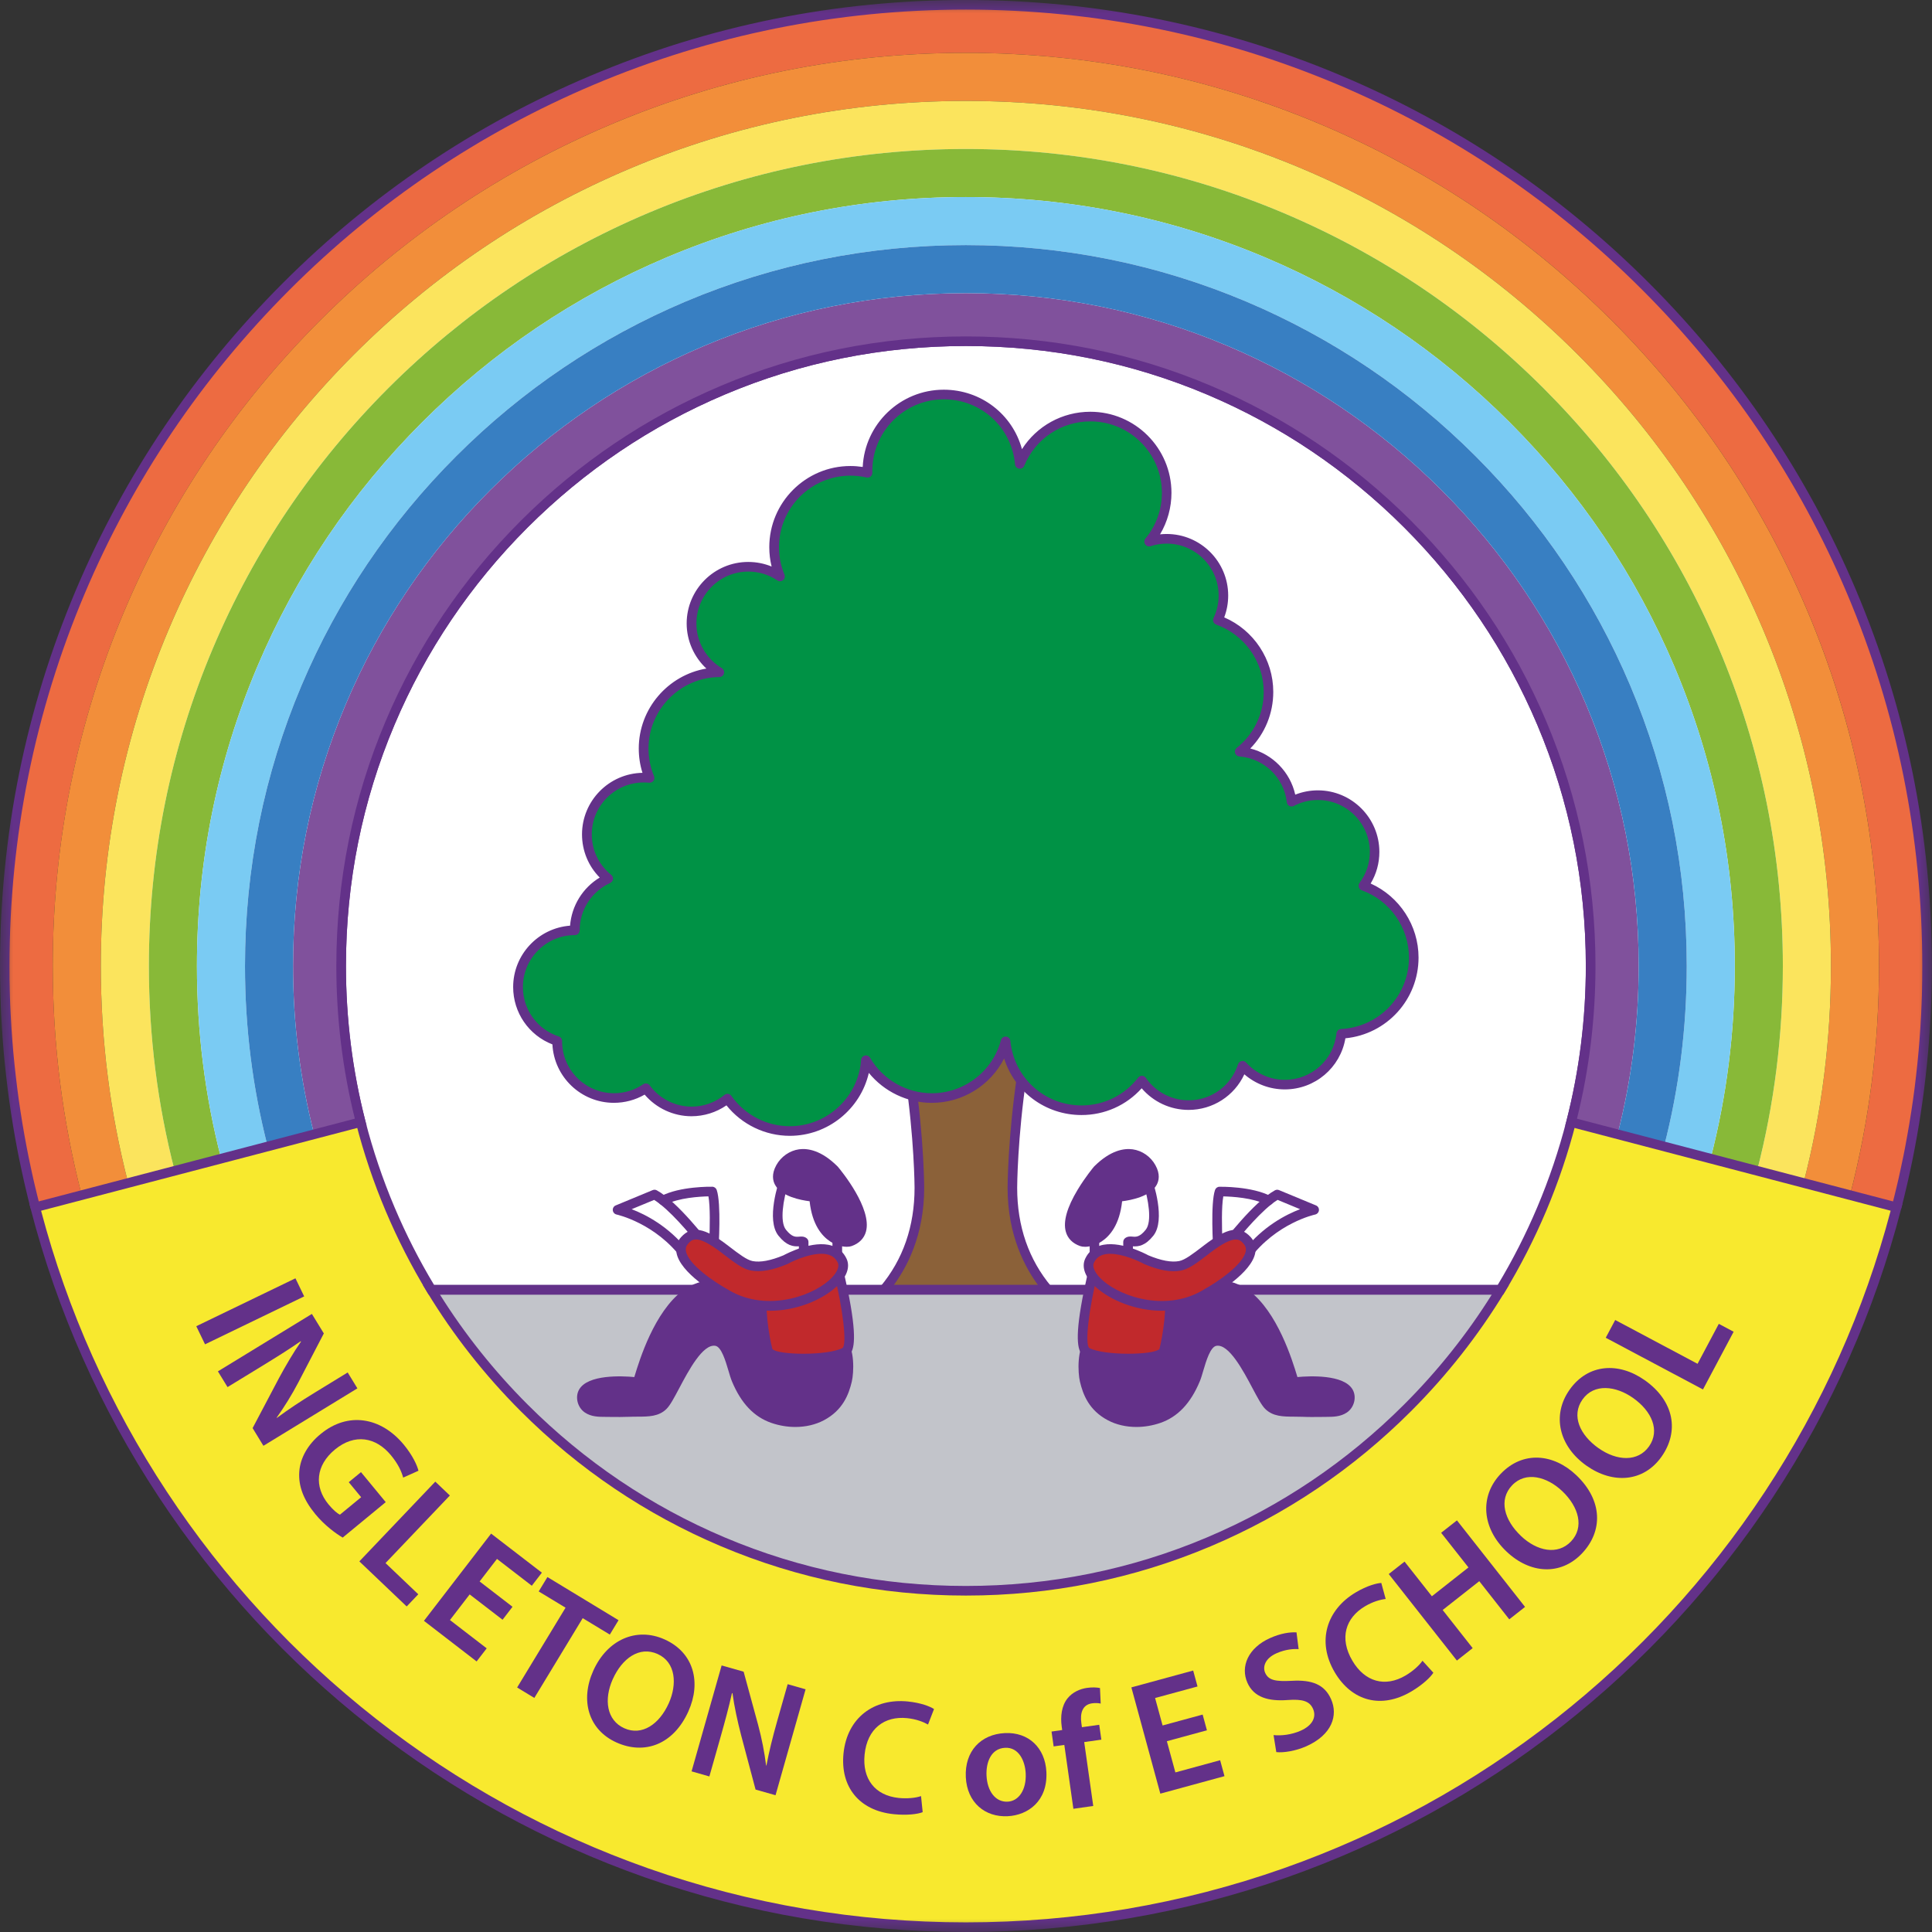 <svg width="72" height="72" viewBox="0 0 72 72" fill="none" xmlns="http://www.w3.org/2000/svg">
<rect x="0" y="0" width="72" height="72" fill="#333333" stroke="none"/>
<mask id="mask0_836_3014" style="mask-type:alpha" maskUnits="userSpaceOnUse" x="0" y="0" width="72" height="72">
<rect width="72" height="72" fill="#D9D9D9"/>
</mask>
<g mask="url(#mask0_836_3014)">
<path d="M35.995 66.982C53.106 66.982 66.978 53.111 66.978 35.999C66.978 18.888 53.106 5.017 35.995 5.017C18.884 5.017 5.012 18.888 5.012 35.999C5.012 53.111 18.884 66.982 35.995 66.982Z" fill="white"/>
<path d="M70.677 44.991C66.689 60.422 52.672 71.82 35.995 71.82C19.318 71.82 5.301 60.422 1.313 44.991L3.044 44.538L4.777 44.085L6.509 43.631L8.242 43.178L11.708 42.27L13.441 41.817C13.724 42.92 14.089 44.002 14.536 45.059C15.708 47.829 17.389 50.321 19.531 52.464C21.674 54.606 24.165 56.286 26.936 57.459C29.798 58.669 32.846 59.283 35.995 59.283C39.144 59.283 42.192 58.669 45.054 57.459C47.826 56.286 50.317 54.606 52.459 52.464C54.601 50.321 56.282 47.83 57.454 45.059C57.901 44.002 58.266 42.92 58.549 41.817L60.282 42.27L63.748 43.178L65.481 43.631L67.213 44.085L68.946 44.538L70.677 44.991Z" fill="#F8E92E"/>
<path d="M39.047 48.066C38.381 47.272 37.728 46.041 37.728 44.266C37.728 44.266 37.728 42.457 38.09 40.015L37.794 36.163L33.901 40.015C34.262 42.457 34.262 44.266 34.262 44.266C34.262 46.041 33.609 47.272 32.943 48.066L35.998 49.906L39.047 48.066Z" fill="#8B6139"/>
<path d="M35.998 50.115L32.672 48.111L32.806 47.951C33.653 46.942 34.083 45.703 34.083 44.267C34.083 44.249 34.079 42.442 33.723 40.042L33.71 39.952L37.943 35.766L38.27 40.022L38.267 40.042C37.911 42.441 37.907 44.249 37.907 44.267C37.907 45.703 38.337 46.943 39.184 47.951L39.318 48.111L35.997 50.115H35.998ZM33.212 48.018L35.998 49.696L38.779 48.018C38.19 47.26 37.55 46.029 37.55 44.266C37.55 44.248 37.554 42.426 37.911 40.009L37.646 36.563L34.092 40.079C34.439 42.461 34.442 44.248 34.442 44.266C34.442 46.03 33.802 47.26 33.213 48.018H33.212Z" fill="#633189"/>
<path d="M55.917 48.066C54.951 49.656 53.795 51.127 52.459 52.464C50.317 54.606 47.826 56.286 45.054 57.459C42.192 58.669 39.144 59.283 35.995 59.283C32.846 59.283 29.798 58.669 26.936 57.459C24.165 56.286 21.674 54.606 19.531 52.464C18.196 51.127 17.039 49.656 16.074 48.066H55.917Z" fill="#C2C4CA"/>
<path d="M35.995 59.462C32.821 59.462 29.75 58.843 26.866 57.623C24.076 56.443 21.565 54.75 19.405 52.59C18.062 51.246 16.89 49.755 15.921 48.158L15.757 47.886H56.235L56.071 48.158C55.1 49.757 53.928 51.248 52.586 52.59C50.427 54.749 47.917 56.442 45.125 57.623C42.241 58.843 39.17 59.462 35.996 59.462H35.995ZM16.395 48.245C17.315 49.714 18.412 51.09 19.657 52.337C21.785 54.464 24.258 56.132 27.005 57.294C29.844 58.495 32.869 59.104 35.994 59.104C39.12 59.104 42.145 58.495 44.983 57.294C47.733 56.131 50.205 54.463 52.332 52.337C53.576 51.093 54.673 49.718 55.595 48.245H16.395Z" fill="#633189"/>
<path d="M56.018 48.245H15.974L15.922 48.159C15.337 47.197 14.816 46.178 14.372 45.128C13.923 44.068 13.553 42.969 13.268 41.861C12.781 39.965 12.534 37.993 12.534 35.999C12.534 32.826 13.152 29.754 14.372 26.871C15.553 24.079 17.247 21.568 19.406 19.409C21.566 17.25 24.076 15.557 26.868 14.376C29.752 13.156 32.823 12.537 35.997 12.537C39.171 12.537 42.242 13.156 45.126 14.376C47.917 15.557 50.428 17.25 52.587 19.409C54.746 21.569 56.44 24.079 57.621 26.872C58.84 29.755 59.459 32.827 59.459 36C59.459 37.994 59.212 39.966 58.725 41.862C58.441 42.97 58.069 44.07 57.622 45.129C57.178 46.177 56.657 47.197 56.072 48.16L56.02 48.246L56.018 48.245ZM16.176 47.886H55.815C56.37 46.964 56.866 45.99 57.289 44.989C57.731 43.945 58.096 42.863 58.376 41.772C58.856 39.905 59.099 37.962 59.099 35.999C59.099 32.874 58.49 29.849 57.289 27.01C56.126 24.262 54.459 21.79 52.333 19.662C50.206 17.536 47.733 15.867 44.985 14.705C42.146 13.504 39.121 12.895 35.996 12.895C32.871 12.895 29.846 13.504 27.007 14.705C24.259 15.868 21.786 17.536 19.658 19.662C17.532 21.789 15.864 24.261 14.702 27.009C13.501 29.848 12.892 32.873 12.892 35.999C12.892 37.962 13.135 39.904 13.615 41.771C13.895 42.862 14.261 43.944 14.702 44.988C15.126 45.99 15.621 46.964 16.177 47.886L16.176 47.886Z" fill="#633189"/>
<path d="M61.069 36C61.069 38.14 60.805 40.238 60.282 42.27L58.549 41.817C59.034 39.932 59.278 37.986 59.278 36C59.278 32.851 58.665 29.803 57.454 26.941C56.282 24.17 54.601 21.679 52.459 19.536C50.316 17.394 47.825 15.713 45.054 14.54C42.192 13.33 39.144 12.716 35.995 12.716C32.846 12.716 29.798 13.33 26.936 14.54C24.165 15.713 21.674 17.394 19.531 19.536C17.389 21.679 15.708 24.17 14.536 26.941C13.325 29.803 12.712 32.851 12.712 36C12.712 37.986 12.956 39.932 13.441 41.817L11.708 42.27C11.185 40.238 10.921 38.14 10.921 36C10.921 32.61 11.582 29.327 12.886 26.243C14.149 23.258 15.959 20.575 18.265 18.269C20.571 15.963 23.254 14.154 26.238 12.891C29.323 11.587 32.606 10.925 35.995 10.925C39.385 10.925 42.667 11.587 45.752 12.891C48.736 14.154 51.419 15.963 53.725 18.269C56.031 20.575 57.841 23.258 59.104 26.243C60.408 29.327 61.069 32.61 61.069 36Z" fill="#80519C"/>
<path d="M71.816 35.999C71.816 36.137 71.815 36.275 71.813 36.411C71.813 36.444 71.813 36.477 71.813 36.509C71.811 36.61 71.809 36.711 71.807 36.811C71.807 36.831 71.807 36.851 71.806 36.871C71.804 36.947 71.802 37.023 71.799 37.1C71.799 37.141 71.798 37.183 71.796 37.225C71.794 37.293 71.791 37.361 71.789 37.429C71.788 37.436 71.788 37.442 71.788 37.449C71.783 37.569 71.778 37.689 71.772 37.809C71.763 37.986 71.753 38.162 71.741 38.339C71.723 38.616 71.703 38.892 71.678 39.168C71.676 39.197 71.673 39.228 71.671 39.258C71.658 39.393 71.645 39.528 71.631 39.662C71.616 39.813 71.6 39.963 71.583 40.113C71.567 40.252 71.55 40.391 71.532 40.53C71.531 40.547 71.528 40.565 71.526 40.583C71.507 40.725 71.489 40.867 71.469 41.009C71.448 41.158 71.426 41.306 71.404 41.455C71.381 41.603 71.358 41.751 71.333 41.898C71.309 42.046 71.284 42.194 71.257 42.341C71.231 42.487 71.204 42.634 71.175 42.78C71.156 42.882 71.136 42.984 71.115 43.086C71.106 43.133 71.096 43.18 71.087 43.228C71.06 43.359 71.033 43.489 71.003 43.619C70.978 43.738 70.952 43.856 70.925 43.975C70.909 44.043 70.894 44.111 70.878 44.179C70.847 44.31 70.816 44.441 70.784 44.571C70.761 44.664 70.739 44.756 70.715 44.847C70.703 44.895 70.691 44.943 70.678 44.991L68.947 44.538C69.665 41.768 70.025 38.912 70.025 35.999C70.025 31.405 69.126 26.949 67.352 22.754C65.638 18.703 63.185 15.062 60.058 11.937C56.933 8.811 53.294 6.357 49.242 4.643C45.047 2.869 40.591 1.97 35.996 1.97C31.401 1.97 26.945 2.869 22.75 4.643C18.699 6.357 15.059 8.811 11.934 11.937C8.807 15.062 6.354 18.703 4.64 22.754C2.866 26.949 1.967 31.405 1.967 35.999C1.967 38.912 2.327 41.768 3.045 44.538L1.314 44.991C1.301 44.943 1.289 44.895 1.277 44.847C1.253 44.756 1.23 44.664 1.208 44.571C1.176 44.441 1.144 44.31 1.114 44.179C1.098 44.111 1.083 44.043 1.067 43.975C1.04 43.856 1.014 43.738 0.989 43.619C0.959 43.489 0.932 43.359 0.905 43.228C0.896 43.18 0.886 43.133 0.877 43.086C0.856 42.984 0.836 42.882 0.817 42.78C0.788 42.634 0.761 42.487 0.735 42.341C0.708 42.194 0.683 42.046 0.659 41.898C0.634 41.751 0.611 41.603 0.588 41.455C0.566 41.306 0.544 41.158 0.523 41.009C0.503 40.867 0.484 40.725 0.466 40.583C0.464 40.565 0.461 40.547 0.459 40.53C0.441 40.391 0.425 40.252 0.409 40.113C0.392 39.963 0.376 39.813 0.361 39.662C0.347 39.528 0.334 39.393 0.321 39.258C0.319 39.228 0.316 39.197 0.313 39.168C0.289 38.892 0.269 38.616 0.251 38.339C0.239 38.162 0.229 37.986 0.22 37.809C0.214 37.689 0.209 37.569 0.204 37.449C0.204 37.442 0.204 37.436 0.203 37.429C0.201 37.361 0.198 37.293 0.196 37.225C0.194 37.183 0.193 37.141 0.193 37.1C0.19 37.023 0.188 36.947 0.186 36.871C0.185 36.851 0.185 36.831 0.185 36.811C0.183 36.711 0.181 36.61 0.179 36.509C0.179 36.477 0.179 36.444 0.179 36.411C0.177 36.275 0.176 36.137 0.176 35.999C0.175 16.217 16.212 0.179 35.995 0.179C55.778 0.179 71.816 16.217 71.816 35.999Z" fill="#ED6B41"/>
<path d="M70.025 35.999C70.025 38.912 69.664 41.768 68.946 44.538L67.213 44.085C67.891 41.463 68.234 38.758 68.234 35.999C68.234 31.645 67.382 27.424 65.702 23.452C64.078 19.613 61.753 16.166 58.791 13.203C55.829 10.242 52.381 7.916 48.543 6.293C44.571 4.613 40.349 3.761 35.995 3.761C31.641 3.761 27.42 4.613 23.447 6.293C19.609 7.916 16.161 10.242 13.199 13.203C10.238 16.166 7.912 19.613 6.288 23.452C4.608 27.424 3.757 31.645 3.757 35.999C3.757 38.758 4.099 41.463 4.777 44.085L3.044 44.538C2.327 41.768 1.966 38.912 1.966 35.999C1.966 31.405 2.865 26.949 4.639 22.754C6.353 18.703 8.806 15.062 11.933 11.937C15.058 8.811 18.698 6.357 22.75 4.643C26.944 2.869 31.4 1.97 35.995 1.97C40.59 1.97 45.046 2.869 49.241 4.643C53.293 6.357 56.932 8.811 60.057 11.937C63.184 15.062 65.637 18.703 67.351 22.754C69.125 26.949 70.025 31.405 70.025 35.999Z" fill="#F28E3A"/>
<path d="M68.234 35.999C68.234 38.758 67.891 41.463 67.213 44.085L65.481 43.631C66.12 41.157 66.442 38.604 66.442 35.999C66.442 31.886 65.638 27.9 64.052 24.149C62.518 20.525 60.322 17.268 57.525 14.47C54.727 11.672 51.469 9.476 47.845 7.942C44.095 6.356 40.108 5.552 35.995 5.552C31.882 5.552 27.895 6.356 24.145 7.942C20.521 9.476 17.264 11.672 14.465 14.47C11.668 17.268 9.472 20.525 7.938 24.149C6.352 27.9 5.548 31.886 5.548 35.999C5.548 38.604 5.87 41.157 6.509 43.631L4.777 44.085C4.099 41.463 3.757 38.758 3.757 35.999C3.757 31.645 4.608 27.424 6.288 23.452C7.912 19.613 10.238 16.166 13.199 13.203C16.161 10.242 19.609 7.916 23.447 6.293C27.42 4.613 31.641 3.761 35.995 3.761C40.349 3.761 44.571 4.613 48.543 6.293C52.381 7.916 55.829 10.242 58.791 13.203C61.753 16.166 64.078 19.613 65.702 23.452C67.382 27.424 68.234 31.645 68.234 35.999Z" fill="#FBE45D"/>
<path d="M66.442 35.999C66.442 38.604 66.12 41.157 65.481 43.631L63.748 43.178C64.349 40.85 64.651 38.449 64.651 35.999C64.651 32.128 63.895 28.376 62.403 24.848C60.959 21.436 58.892 18.37 56.259 15.737C53.624 13.102 50.559 11.035 47.147 9.592C43.619 8.1 39.866 7.343 35.995 7.343C32.124 7.343 28.372 8.1 24.843 9.592C21.431 11.035 18.366 13.102 15.732 15.737C13.098 18.37 11.031 21.436 9.587 24.848C8.095 28.376 7.339 32.127 7.339 35.999C7.339 38.449 7.641 40.85 8.242 43.178L6.509 43.631C5.87 41.157 5.548 38.604 5.548 35.999C5.548 31.886 6.352 27.9 7.938 24.149C9.472 20.525 11.668 17.268 14.465 14.47C17.264 11.672 20.521 9.476 24.145 7.942C27.895 6.356 31.882 5.552 35.995 5.552C40.108 5.552 44.095 6.356 47.845 7.942C51.469 9.476 54.727 11.672 57.525 14.47C60.322 17.268 62.518 20.525 64.052 24.149C65.638 27.9 66.442 31.886 66.442 35.999Z" fill="#88B938"/>
<path d="M64.651 35.999C64.651 38.449 64.349 40.85 63.748 43.178L62.015 42.724C62.577 40.544 62.86 38.295 62.86 35.999C62.86 32.369 62.151 28.852 60.753 25.545C59.4 22.346 57.462 19.473 54.992 17.003C52.522 14.532 49.648 12.594 46.449 11.241C43.143 9.843 39.626 9.134 35.995 9.134C32.365 9.134 28.847 9.843 25.541 11.241C22.343 12.594 19.468 14.532 16.999 17.003C14.528 19.473 12.59 22.347 11.237 25.545C9.839 28.852 9.13 32.369 9.13 35.999C9.13 38.295 9.413 40.544 9.975 42.724L8.242 43.178C7.641 40.85 7.339 38.449 7.339 35.999C7.339 32.127 8.095 28.376 9.587 24.848C11.031 21.436 13.098 18.37 15.732 15.737C18.366 13.102 21.431 11.035 24.843 9.592C28.372 8.1 32.123 7.343 35.995 7.343C39.867 7.343 43.619 8.1 47.147 9.592C50.559 11.035 53.624 13.102 56.259 15.737C58.892 18.37 60.959 21.436 62.403 24.848C63.895 28.376 64.651 32.128 64.651 35.999Z" fill="#7ACBF3"/>
<path d="M62.86 36C62.86 38.295 62.577 40.544 62.015 42.724L60.282 42.27C60.805 40.238 61.069 38.14 61.069 36C61.069 32.61 60.408 29.327 59.104 26.243C57.841 23.258 56.031 20.575 53.725 18.269C51.419 15.963 48.736 14.154 45.752 12.891C42.667 11.587 39.385 10.925 35.995 10.925C32.606 10.925 29.323 11.587 26.238 12.891C23.254 14.154 20.571 15.963 18.265 18.269C15.959 20.575 14.149 23.258 12.886 26.243C11.582 29.327 10.921 32.61 10.921 36C10.921 38.14 11.185 40.238 11.708 42.27L9.975 42.724C9.413 40.544 9.13 38.295 9.13 36C9.13 32.369 9.839 28.852 11.237 25.545C12.59 22.348 14.528 19.473 16.999 17.003C19.468 14.532 22.343 12.595 25.541 11.241C28.847 9.844 32.365 9.134 35.995 9.134C39.626 9.134 43.143 9.844 46.449 11.241C49.648 12.595 52.522 14.532 54.992 17.003C57.462 19.473 59.4 22.347 60.753 25.545C62.151 28.852 62.86 32.369 62.86 36Z" fill="#387FC2"/>
<path d="M52.687 35.686C52.687 34.455 51.905 33.406 50.81 33.01C51.073 32.658 51.228 32.221 51.228 31.748C51.228 30.581 50.281 29.634 49.113 29.634C48.76 29.634 48.427 29.721 48.134 29.875C48.019 28.877 47.21 28.09 46.2 28.011C46.854 27.489 47.273 26.687 47.273 25.786C47.273 24.551 46.486 23.501 45.386 23.108C45.519 22.831 45.593 22.521 45.593 22.194C45.593 21.026 44.647 20.08 43.479 20.08C43.251 20.08 43.03 20.117 42.824 20.184C43.233 19.691 43.479 19.059 43.479 18.369C43.479 16.798 42.205 15.524 40.635 15.524C39.446 15.524 38.429 16.253 38.004 17.288C37.873 15.838 36.655 14.702 35.171 14.702C33.6 14.702 32.327 15.976 32.327 17.547C32.327 17.571 32.328 17.595 32.329 17.619C32.124 17.573 31.912 17.547 31.693 17.547C30.122 17.547 28.849 18.82 28.849 20.391C28.849 20.777 28.926 21.146 29.066 21.481C28.728 21.254 28.321 21.12 27.884 21.12C26.717 21.12 25.77 22.067 25.77 23.235C25.77 24.007 26.185 24.683 26.803 25.052C25.244 25.066 23.985 26.333 23.985 27.896C23.985 28.285 24.062 28.655 24.204 28.993C24.131 28.986 24.059 28.981 23.985 28.981C22.817 28.981 21.87 29.928 21.87 31.096C21.87 31.763 22.179 32.356 22.661 32.744C21.928 33.077 21.418 33.813 21.418 34.67C20.25 34.67 19.304 35.617 19.304 36.785C19.304 37.724 19.917 38.52 20.765 38.796C20.765 38.8 20.765 38.803 20.765 38.807C20.765 39.975 21.712 40.921 22.879 40.921C23.319 40.921 23.727 40.787 24.066 40.557C24.451 41.081 25.071 41.42 25.77 41.42C26.279 41.42 26.744 41.241 27.11 40.942C27.625 41.672 28.475 42.15 29.435 42.15C30.936 42.15 32.165 40.986 32.272 39.513C32.765 40.354 33.679 40.92 34.726 40.92C36.044 40.92 37.153 40.024 37.475 38.807C37.615 40.248 38.828 41.374 40.306 41.374C41.221 41.374 42.035 40.942 42.556 40.27C42.937 40.822 43.574 41.184 44.296 41.184C45.237 41.184 46.034 40.568 46.308 39.718C46.695 40.149 47.256 40.421 47.881 40.421C48.975 40.421 49.874 39.591 49.984 38.528C51.489 38.454 52.688 37.21 52.688 35.687L52.687 35.686Z" fill="#009245"/>
<path d="M29.435 42.329C28.515 42.329 27.645 41.907 27.073 41.193C26.692 41.456 26.236 41.599 25.769 41.599C25.099 41.599 24.457 41.301 24.024 40.793C23.676 40.994 23.283 41.099 22.878 41.099C21.652 41.099 20.648 40.133 20.587 38.922C19.707 38.581 19.124 37.738 19.124 36.784C19.124 35.578 20.06 34.586 21.245 34.497C21.302 33.756 21.716 33.086 22.35 32.704C21.927 32.277 21.69 31.703 21.69 31.095C21.69 29.844 22.697 28.823 23.943 28.801C23.851 28.509 23.805 28.205 23.805 27.895C23.805 26.406 24.897 25.157 26.324 24.915C25.863 24.485 25.59 23.875 25.59 23.235C25.59 21.97 26.619 20.942 27.884 20.942C28.186 20.942 28.481 21 28.756 21.113C28.698 20.879 28.669 20.637 28.669 20.391C28.669 18.723 30.026 17.367 31.692 17.367C31.844 17.367 31.998 17.379 32.151 17.402C32.226 15.802 33.552 14.523 35.171 14.523C36.562 14.523 37.734 15.444 38.086 16.739C38.635 15.877 39.586 15.345 40.634 15.345C42.301 15.345 43.657 16.701 43.657 18.368C43.657 18.914 43.508 19.449 43.232 19.913C43.313 19.904 43.396 19.9 43.478 19.9C44.742 19.9 45.771 20.929 45.771 22.193C45.771 22.476 45.721 22.749 45.623 23.008C46.724 23.482 47.451 24.576 47.451 25.786C47.451 26.583 47.143 27.333 46.594 27.894C47.427 28.105 48.081 28.77 48.27 29.614C48.537 29.509 48.824 29.454 49.112 29.454C50.376 29.454 51.405 30.483 51.405 31.748C51.405 32.168 51.293 32.572 51.08 32.926C52.156 33.41 52.865 34.492 52.865 35.685C52.865 37.251 51.679 38.544 50.139 38.694C49.953 39.79 49.006 40.599 47.879 40.599C47.323 40.599 46.789 40.397 46.373 40.036C46.002 40.84 45.197 41.363 44.293 41.363C43.618 41.363 42.981 41.065 42.547 40.557C41.974 41.194 41.168 41.554 40.304 41.554C38.956 41.554 37.809 40.683 37.421 39.446C36.914 40.445 35.879 41.1 34.724 41.1C33.812 41.1 32.949 40.682 32.379 39.984C32.069 41.331 30.854 42.329 29.433 42.329H29.435ZM27.108 40.763C27.116 40.763 27.124 40.763 27.132 40.764C27.181 40.771 27.226 40.798 27.255 40.839C27.755 41.548 28.57 41.971 29.435 41.971C30.825 41.971 31.992 40.885 32.092 39.499C32.098 39.421 32.154 39.355 32.23 39.338C32.306 39.32 32.386 39.354 32.426 39.422C32.903 40.236 33.784 40.742 34.726 40.742C35.933 40.742 36.993 39.928 37.303 38.762C37.325 38.678 37.405 38.622 37.491 38.63C37.577 38.637 37.645 38.705 37.654 38.791C37.787 40.162 38.927 41.196 40.307 41.196C41.137 41.196 41.905 40.819 42.415 40.161C42.45 40.116 42.505 40.088 42.561 40.092C42.618 40.094 42.671 40.122 42.703 40.169C43.065 40.692 43.661 41.005 44.296 41.005C45.139 41.005 45.879 40.465 46.138 39.663C46.157 39.602 46.208 39.556 46.271 39.543C46.334 39.53 46.399 39.551 46.441 39.599C46.808 40.007 47.333 40.242 47.881 40.242C48.876 40.242 49.704 39.496 49.806 38.509C49.815 38.421 49.887 38.353 49.975 38.348C51.396 38.279 52.508 37.11 52.508 35.687C52.508 34.568 51.802 33.56 50.749 33.179C50.696 33.16 50.656 33.117 50.639 33.062C50.622 33.008 50.632 32.949 50.666 32.904C50.916 32.568 51.049 32.169 51.049 31.749C51.049 30.682 50.18 29.814 49.113 29.814C48.797 29.814 48.495 29.889 48.217 30.035C48.165 30.062 48.102 30.061 48.05 30.035C47.998 30.008 47.963 29.956 47.956 29.897C47.852 28.98 47.108 28.262 46.187 28.191C46.114 28.185 46.051 28.135 46.029 28.064C46.008 27.994 46.031 27.918 46.089 27.872C46.728 27.362 47.095 26.603 47.095 25.787C47.095 24.664 46.384 23.655 45.326 23.277C45.279 23.26 45.24 23.223 45.221 23.177C45.201 23.13 45.203 23.077 45.225 23.031C45.35 22.768 45.415 22.487 45.415 22.194C45.415 21.127 44.546 20.259 43.48 20.259C43.276 20.259 43.074 20.291 42.881 20.354C42.804 20.379 42.722 20.35 42.677 20.284C42.633 20.218 42.637 20.13 42.688 20.069C43.084 19.593 43.301 18.988 43.301 18.369C43.301 16.899 42.106 15.704 40.636 15.704C39.552 15.704 38.584 16.352 38.171 17.356C38.14 17.432 38.061 17.478 37.979 17.465C37.897 17.453 37.834 17.386 37.827 17.304C37.703 15.923 36.562 14.882 35.174 14.882C33.704 14.882 32.509 16.077 32.509 17.547C32.509 17.561 32.509 17.574 32.51 17.589V17.615C32.511 17.67 32.487 17.723 32.445 17.758C32.402 17.793 32.346 17.806 32.292 17.794C32.095 17.749 31.895 17.726 31.696 17.726C30.226 17.726 29.031 18.921 29.031 20.391C29.031 20.744 29.099 21.088 29.234 21.413C29.264 21.486 29.243 21.57 29.182 21.62C29.121 21.67 29.034 21.674 28.969 21.63C28.649 21.414 28.275 21.301 27.888 21.301C26.821 21.301 25.953 22.169 25.953 23.236C25.953 23.914 26.315 24.55 26.898 24.899C26.966 24.94 27 25.022 26.979 25.099C26.959 25.177 26.888 25.231 26.808 25.232C25.352 25.245 24.168 26.441 24.168 27.896C24.168 28.252 24.237 28.597 24.373 28.923C24.397 28.981 24.389 29.049 24.352 29.099C24.314 29.15 24.252 29.177 24.189 29.17C24.122 29.163 24.055 29.16 23.989 29.16C22.922 29.16 22.054 30.028 22.054 31.095C22.054 31.684 22.318 32.234 22.778 32.604C22.827 32.643 22.852 32.704 22.844 32.766C22.835 32.828 22.796 32.88 22.74 32.906C22.048 33.22 21.602 33.912 21.602 34.67C21.602 34.768 21.521 34.849 21.422 34.849C20.355 34.849 19.487 35.717 19.487 36.784C19.487 37.625 20.024 38.365 20.824 38.625C20.898 38.649 20.948 38.718 20.948 38.795C20.948 38.797 20.948 38.805 20.948 38.807C20.948 39.873 21.816 40.741 22.883 40.741C23.273 40.741 23.648 40.626 23.969 40.408C24.049 40.354 24.157 40.372 24.215 40.45C24.578 40.945 25.162 41.241 25.775 41.241C26.221 41.241 26.656 41.085 27.001 40.803C27.033 40.777 27.073 40.763 27.114 40.763H27.108Z" fill="#633189"/>
<path d="M29.243 43.952C29.243 43.952 28.726 45.408 29.151 45.939C29.575 46.47 29.819 46.186 29.951 46.284V46.66H31.203V45.925L30.672 44.043L29.243 43.951V43.952Z" fill="white"/>
<path d="M31.203 46.84H29.951C29.853 46.84 29.772 46.759 29.772 46.661V46.446C29.56 46.459 29.312 46.427 29.011 46.051C28.538 45.459 29.018 44.05 29.075 43.892C29.101 43.816 29.174 43.767 29.255 43.773L30.684 43.865C30.76 43.869 30.824 43.922 30.845 43.995L31.376 45.876C31.381 45.892 31.383 45.908 31.383 45.925V46.66C31.383 46.758 31.303 46.839 31.204 46.839L31.203 46.84ZM30.13 46.481H31.023V45.95L30.533 44.215L29.368 44.14C29.197 44.682 29.047 45.523 29.29 45.828C29.514 46.109 29.653 46.097 29.776 46.087C29.858 46.08 29.961 46.071 30.056 46.141C30.102 46.175 30.129 46.228 30.129 46.285V46.482L30.13 46.481Z" fill="#633189"/>
<path d="M30.338 44.605C30.338 44.605 28.544 44.488 29.089 43.508C29.332 43.07 30.078 42.588 31.09 43.6C31.09 43.6 32.95 45.819 31.68 46.268C31.464 46.344 30.446 46.215 30.338 44.605Z" fill="#633189"/>
<path d="M31.557 46.464C31.379 46.464 31.147 46.404 30.934 46.263C30.634 46.065 30.267 45.647 30.172 44.767C29.845 44.727 29.121 44.591 28.884 44.155C28.802 44.005 28.745 43.757 28.932 43.42C29.11 43.101 29.427 42.881 29.778 42.831C30.097 42.788 30.606 42.862 31.217 43.473C31.22 43.476 31.224 43.48 31.227 43.484C31.359 43.641 32.506 45.041 32.272 45.898C32.203 46.152 32.018 46.338 31.74 46.437C31.69 46.455 31.628 46.464 31.557 46.464ZM29.934 43.179C29.898 43.179 29.863 43.181 29.828 43.186C29.543 43.225 29.34 43.422 29.245 43.593C29.114 43.829 29.177 43.944 29.197 43.983C29.348 44.259 29.983 44.4 30.349 44.425C30.438 44.431 30.51 44.502 30.515 44.591C30.571 45.424 30.877 45.795 31.124 45.959C31.354 46.113 31.57 46.114 31.619 46.097C31.789 46.037 31.886 45.943 31.924 45.803C32.08 45.231 31.283 44.111 30.956 43.719C30.599 43.362 30.248 43.178 29.933 43.178L29.934 43.179Z" fill="#633189"/>
<path d="M25.574 47C25.518 47 25.465 46.975 25.43 46.928C24.431 45.579 22.993 45.266 22.979 45.262C22.902 45.246 22.845 45.181 22.837 45.103C22.83 45.026 22.874 44.951 22.947 44.922L24.323 44.352C24.373 44.331 24.43 44.334 24.477 44.36C25.26 44.787 26.378 46.257 26.426 46.319C26.457 46.36 26.469 46.413 26.458 46.464C26.447 46.515 26.415 46.558 26.369 46.584L25.66 46.978C25.632 46.993 25.603 47 25.573 47H25.574ZM23.54 45.063C24.067 45.265 24.92 45.703 25.622 46.589L26.014 46.372C25.714 45.995 24.945 45.068 24.378 44.717L23.54 45.063Z" fill="#633189"/>
<path d="M26.593 46.799C26.554 46.799 26.514 46.786 26.482 46.761L26.075 46.441C25.997 46.38 25.983 46.267 26.044 46.19C26.105 46.112 26.218 46.098 26.296 46.159L26.433 46.267C26.456 45.746 26.471 44.965 26.401 44.585C26.085 44.592 25.29 44.635 24.798 44.895C24.71 44.941 24.602 44.907 24.556 44.819C24.509 44.732 24.543 44.623 24.631 44.578C25.335 44.206 26.495 44.225 26.545 44.226C26.62 44.227 26.686 44.276 26.71 44.347C26.883 44.857 26.783 46.452 26.771 46.632C26.767 46.698 26.727 46.757 26.666 46.783C26.642 46.794 26.617 46.799 26.593 46.799V46.799Z" fill="#633189"/>
<path d="M30.616 52.773C30.075 53.058 29.386 53.062 28.8 52.858C28.113 52.618 27.715 52.065 27.443 51.416C27.274 51.011 27.137 50.048 26.683 49.978C25.829 49.845 25.091 52.001 24.713 52.378C24.416 52.675 23.977 52.6 23.451 52.622C23.179 52.634 22.908 52.627 22.638 52.625C22.39 52.622 22.11 52.637 21.895 52.492C21.691 52.354 21.627 52.067 21.736 51.875C22.022 51.373 23.44 51.46 23.76 51.513C23.797 51.52 24.324 49.16 25.557 48.236C26.141 47.798 27.13 47.729 27.775 48.068C28.48 48.437 28.663 49.255 28.663 49.743C29.264 49.736 29.891 49.804 30.469 49.974C30.778 50.065 31.14 49.811 31.381 50.032C31.654 50.286 31.651 51.101 31.569 51.448C31.44 51.992 31.201 52.465 30.615 52.773H30.616Z" fill="#633189"/>
<path d="M29.639 53.179C29.341 53.179 29.036 53.128 28.742 53.026C28.099 52.802 27.62 52.298 27.28 51.485C27.233 51.373 27.19 51.228 27.145 51.074C27.041 50.722 26.884 50.189 26.657 50.154C26.19 50.081 25.661 51.077 25.312 51.736C25.124 52.09 24.976 52.37 24.841 52.504C24.554 52.792 24.172 52.793 23.767 52.795C23.668 52.795 23.564 52.795 23.459 52.8C23.221 52.81 22.983 52.807 22.752 52.805L22.561 52.803C22.314 52.803 22.033 52.801 21.796 52.64C21.522 52.455 21.423 52.063 21.581 51.786C21.908 51.212 23.195 51.278 23.639 51.319C23.643 51.306 23.647 51.292 23.651 51.279C23.831 50.69 24.378 48.895 25.45 48.092C26.088 47.614 27.146 47.533 27.859 47.908C28.518 48.254 28.792 48.959 28.836 49.563C29.434 49.57 30.013 49.652 30.521 49.801C30.612 49.828 30.728 49.809 30.85 49.789C31.051 49.755 31.301 49.713 31.503 49.9C31.864 50.233 31.823 51.158 31.744 51.488C31.632 51.963 31.412 52.556 30.7 52.931C30.387 53.096 30.02 53.179 29.639 53.179ZM26.605 49.792C26.64 49.792 26.675 49.795 26.711 49.8C27.163 49.87 27.343 50.482 27.488 50.972C27.53 51.117 27.57 51.253 27.61 51.346C27.912 52.069 28.31 52.496 28.86 52.687C29.438 52.889 30.063 52.861 30.533 52.614C30.995 52.37 31.253 52.009 31.397 51.406C31.481 51.052 31.452 50.34 31.261 50.163C31.192 50.099 31.088 50.112 30.91 50.142C30.761 50.167 30.592 50.194 30.421 50.144C29.897 49.99 29.291 49.913 28.667 49.92C28.619 49.92 28.573 49.902 28.539 49.868C28.505 49.834 28.486 49.789 28.486 49.741C28.486 49.558 28.448 48.62 27.695 48.224C27.104 47.914 26.194 47.982 25.667 48.377C24.689 49.11 24.167 50.82 23.996 51.383C23.931 51.598 23.894 51.715 23.733 51.688C23.273 51.611 22.094 51.611 21.893 51.962C21.834 52.068 21.865 52.252 21.997 52.343C22.145 52.443 22.358 52.443 22.564 52.444L22.759 52.446C22.984 52.448 23.218 52.451 23.445 52.442C23.557 52.438 23.664 52.437 23.767 52.437C24.138 52.435 24.405 52.434 24.589 52.25C24.685 52.155 24.836 51.87 24.995 51.568C25.417 50.772 25.938 49.791 26.606 49.791L26.605 49.792ZM23.779 51.334C23.786 51.334 23.79 51.336 23.79 51.336C23.786 51.336 23.782 51.335 23.779 51.334Z" fill="#633189"/>
<path d="M31.203 47.191C31.203 47.191 31.966 50.134 31.486 50.391C30.884 50.714 28.716 50.722 28.613 50.329C28.49 49.858 28.259 48.531 28.477 47.834L31.203 47.191Z" fill="#C1292C"/>
<path d="M29.933 50.808C29.439 50.808 28.971 50.754 28.712 50.642C28.561 50.577 28.47 50.486 28.441 50.375C28.299 49.839 28.081 48.499 28.307 47.781C28.326 47.721 28.375 47.675 28.437 47.66L31.163 47.017C31.258 46.995 31.353 47.052 31.378 47.146C31.38 47.153 31.572 47.898 31.703 48.665C31.953 50.13 31.777 50.44 31.573 50.549C31.261 50.716 30.577 50.807 29.934 50.807L29.933 50.808ZM28.784 50.273C28.989 50.504 30.853 50.528 31.401 50.234C31.568 50.084 31.415 48.784 31.073 47.406L28.621 47.983C28.468 48.641 28.662 49.806 28.784 50.273Z" fill="#633189"/>
<path d="M31.385 46.983C31.786 47.835 29.029 49.488 26.982 48.178C26.982 48.178 24.819 46.983 25.518 46.222C25.776 45.941 26.087 45.847 27.005 46.549C27.431 46.875 27.741 47.12 28.012 47.173C28.164 47.202 28.538 47.253 29.276 46.943C29.276 46.943 30.934 46.023 31.386 46.983H31.385Z" fill="#C1292C"/>
<path d="M28.693 48.847C28.094 48.847 27.469 48.702 26.89 48.333C26.709 48.232 25.334 47.445 25.209 46.676C25.174 46.463 25.235 46.264 25.385 46.101C25.785 45.666 26.253 45.748 27.113 46.406L27.178 46.456C27.542 46.735 27.831 46.955 28.047 46.997C28.334 47.053 28.722 46.98 29.198 46.782C29.311 46.721 30.304 46.199 31.001 46.423C31.251 46.504 31.434 46.667 31.548 46.907C31.699 47.227 31.546 47.622 31.128 47.99C30.608 48.446 29.687 48.848 28.694 48.848L28.693 48.847ZM25.935 46.191C25.788 46.191 25.715 46.271 25.649 46.344C25.573 46.427 25.545 46.515 25.562 46.62C25.646 47.133 26.677 47.807 27.068 48.023C27.071 48.025 27.074 48.026 27.078 48.028C28.445 48.902 30.161 48.361 30.89 47.72C31.171 47.473 31.298 47.22 31.222 47.059C31.152 46.91 31.043 46.814 30.89 46.764C30.413 46.61 29.624 46.953 29.361 47.099C29.356 47.102 29.349 47.105 29.344 47.107C28.79 47.34 28.342 47.418 27.977 47.347C27.678 47.289 27.377 47.058 26.959 46.739L26.896 46.689C26.393 46.305 26.111 46.19 25.935 46.19V46.191Z" fill="#633189"/>
<path d="M42.747 43.952C42.747 43.952 43.264 45.408 42.84 45.939C42.415 46.47 42.171 46.186 42.039 46.284V46.66H40.787V45.925L41.318 44.043L42.747 43.951V43.952Z" fill="white"/>
<path d="M42.04 46.84H40.788C40.689 46.84 40.609 46.759 40.609 46.661V45.925C40.609 45.909 40.611 45.892 40.616 45.877L41.147 43.996C41.167 43.922 41.232 43.87 41.308 43.866L42.737 43.773C42.817 43.767 42.891 43.816 42.917 43.893C42.974 44.051 43.454 45.46 42.981 46.052C42.68 46.428 42.43 46.459 42.22 46.447V46.661C42.22 46.76 42.139 46.841 42.041 46.841L42.04 46.84ZM40.966 46.481H41.86V46.285C41.86 46.228 41.887 46.174 41.932 46.14C42.027 46.071 42.13 46.078 42.213 46.086C42.335 46.096 42.474 46.108 42.699 45.827C42.942 45.522 42.792 44.681 42.62 44.139L41.455 44.214L40.965 45.95V46.481L40.966 46.481Z" fill="#633189"/>
<path d="M41.652 44.604C41.652 44.604 43.447 44.488 42.901 43.507C42.658 43.069 41.913 42.588 40.901 43.6C40.901 43.6 39.04 45.819 40.31 46.268C40.526 46.344 41.545 46.215 41.652 44.604Z" fill="#633189"/>
<path d="M40.433 46.464C40.362 46.464 40.301 46.455 40.251 46.437C39.972 46.338 39.788 46.152 39.719 45.898C39.616 45.522 39.764 44.996 40.161 44.337C40.444 43.867 40.75 43.5 40.763 43.485C40.766 43.481 40.77 43.477 40.773 43.473C41.384 42.863 41.892 42.788 42.212 42.832C42.564 42.882 42.881 43.101 43.058 43.421C43.246 43.757 43.188 44.006 43.106 44.156C42.869 44.591 42.145 44.728 41.818 44.768C41.724 45.648 41.356 46.066 41.056 46.264C40.843 46.404 40.611 46.465 40.433 46.465V46.464ZM41.032 43.721C40.706 44.113 39.908 45.233 40.064 45.804C40.103 45.946 40.2 46.039 40.37 46.099C40.418 46.116 40.635 46.114 40.864 45.961C41.111 45.796 41.417 45.425 41.473 44.593C41.479 44.503 41.55 44.432 41.639 44.426C42.005 44.402 42.642 44.261 42.791 43.985C42.812 43.946 42.875 43.831 42.744 43.595C42.649 43.424 42.445 43.227 42.161 43.188C41.82 43.14 41.43 43.325 41.031 43.721L41.032 43.721Z" fill="#633189"/>
<path d="M46.416 47C46.387 47 46.357 46.993 46.329 46.978L45.62 46.584C45.574 46.559 45.542 46.515 45.531 46.464C45.521 46.413 45.532 46.36 45.564 46.319C45.611 46.256 46.73 44.787 47.512 44.36C47.56 44.334 47.617 44.331 47.666 44.352L49.043 44.922C49.115 44.952 49.16 45.025 49.153 45.104C49.146 45.182 49.087 45.246 49.01 45.263C48.996 45.265 47.558 45.579 46.559 46.928C46.525 46.976 46.471 47.001 46.415 47.001L46.416 47ZM45.976 46.372L46.368 46.589C47.069 45.703 47.923 45.264 48.45 45.063L47.612 44.716C47.045 45.067 46.276 45.995 45.976 46.372Z" fill="#633189"/>
<path d="M45.397 46.799C45.372 46.799 45.348 46.794 45.325 46.784C45.264 46.757 45.223 46.699 45.219 46.633C45.207 46.453 45.107 44.859 45.28 44.348C45.304 44.277 45.37 44.228 45.445 44.227C45.495 44.227 46.655 44.207 47.359 44.579C47.447 44.624 47.48 44.733 47.434 44.82C47.388 44.908 47.279 44.941 47.193 44.896C46.701 44.636 45.906 44.593 45.589 44.586C45.519 44.966 45.534 45.747 45.557 46.267L45.694 46.16C45.772 46.099 45.885 46.113 45.946 46.191C46.007 46.268 45.993 46.381 45.916 46.442L45.508 46.762C45.476 46.787 45.437 46.8 45.397 46.8V46.799Z" fill="#633189"/>
<path d="M41.374 52.773C41.915 53.058 42.604 53.062 43.191 52.858C43.877 52.618 44.275 52.065 44.547 51.416C44.717 51.011 44.853 50.048 45.307 49.977C46.161 49.845 46.899 52.001 47.277 52.377C47.574 52.675 48.013 52.6 48.539 52.622C48.811 52.634 49.082 52.627 49.352 52.625C49.6 52.622 49.88 52.637 50.095 52.492C50.299 52.354 50.364 52.067 50.254 51.875C49.968 51.373 48.55 51.46 48.23 51.513C48.193 51.52 47.666 49.16 46.433 48.236C45.849 47.798 44.86 47.729 44.215 48.067C43.51 48.437 43.328 49.255 43.328 49.743C42.726 49.736 42.099 49.804 41.521 49.974C41.212 50.065 40.85 49.811 40.61 50.032C40.336 50.286 40.339 51.1 40.422 51.448C40.55 51.992 40.789 52.464 41.375 52.773H41.374Z" fill="#633189"/>
<path d="M42.351 53.179C41.97 53.179 41.602 53.096 41.29 52.931C40.578 52.556 40.358 51.963 40.246 51.488C40.168 51.159 40.127 50.233 40.487 49.9C40.689 49.712 40.939 49.755 41.14 49.789C41.262 49.809 41.377 49.828 41.469 49.801C41.977 49.652 42.556 49.57 43.154 49.563C43.199 48.959 43.472 48.254 44.131 47.908C44.844 47.534 45.903 47.614 46.54 48.092C47.612 48.895 48.159 50.689 48.339 51.279C48.343 51.292 48.347 51.306 48.351 51.319C48.795 51.278 50.082 51.212 50.409 51.786C50.567 52.063 50.469 52.454 50.194 52.64C49.956 52.801 49.676 52.802 49.429 52.803L49.238 52.805C49.007 52.807 48.769 52.811 48.531 52.8C48.426 52.796 48.323 52.796 48.223 52.795C47.819 52.793 47.437 52.791 47.149 52.504C47.014 52.37 46.867 52.09 46.678 51.736C46.329 51.077 45.799 50.081 45.334 50.154C45.107 50.189 44.949 50.722 44.845 51.074C44.8 51.228 44.758 51.373 44.71 51.485C44.37 52.298 43.892 52.802 43.248 53.026C42.954 53.128 42.649 53.179 42.351 53.179ZM40.873 50.118C40.813 50.118 40.767 50.131 40.73 50.164C40.539 50.34 40.511 51.052 40.595 51.407C40.738 52.01 40.996 52.371 41.459 52.615C41.928 52.862 42.554 52.89 43.132 52.688C43.682 52.497 44.079 52.07 44.382 51.347C44.422 51.253 44.462 51.117 44.504 50.973C44.649 50.483 44.829 49.871 45.281 49.801C46 49.689 46.553 50.732 46.997 51.57C47.158 51.872 47.308 52.156 47.404 52.252C47.587 52.436 47.855 52.437 48.226 52.438C48.329 52.438 48.435 52.438 48.547 52.444C48.775 52.454 49.009 52.451 49.234 52.447L49.429 52.446C49.635 52.446 49.848 52.444 49.995 52.344C50.128 52.255 50.16 52.069 50.099 51.964C49.9 51.613 48.72 51.613 48.26 51.69C48.099 51.717 48.062 51.599 47.997 51.385C47.826 50.822 47.304 49.112 46.326 48.379C45.799 47.984 44.889 47.915 44.298 48.226C43.544 48.622 43.507 49.559 43.507 49.743C43.507 49.791 43.488 49.837 43.454 49.87C43.42 49.903 43.372 49.922 43.326 49.922C42.702 49.914 42.095 49.992 41.572 50.146C41.401 50.196 41.232 50.168 41.083 50.143C40.997 50.129 40.929 50.118 40.874 50.118H40.873ZM48.212 51.334C48.212 51.334 48.204 51.334 48.199 51.336C48.199 51.336 48.205 51.336 48.212 51.334Z" fill="#633189"/>
<path d="M40.787 47.191C40.787 47.191 40.024 50.134 40.504 50.391C41.106 50.714 43.274 50.722 43.377 50.328C43.5 49.858 43.731 48.53 43.513 47.834L40.787 47.191Z" fill="#C1292C"/>
<path d="M42.058 50.808C41.416 50.808 40.732 50.717 40.419 50.55C40.215 50.441 40.039 50.131 40.289 48.666C40.42 47.899 40.611 47.154 40.614 47.147C40.638 47.053 40.734 46.995 40.829 47.018L43.555 47.661C43.617 47.675 43.666 47.721 43.685 47.782C43.91 48.5 43.692 49.84 43.551 50.376C43.522 50.488 43.431 50.578 43.28 50.643C43.021 50.756 42.552 50.809 42.059 50.809L42.058 50.808ZM40.918 47.406C40.575 48.784 40.422 50.084 40.593 50.235C41.137 50.527 43.002 50.504 43.208 50.273C43.328 49.806 43.523 48.641 43.37 47.983L40.919 47.406H40.918Z" fill="#633189"/>
<path d="M40.605 46.983C40.204 47.834 42.961 49.488 45.008 48.178C45.008 48.178 47.171 46.983 46.472 46.222C46.215 45.941 45.903 45.846 44.985 46.549C44.559 46.874 44.249 47.12 43.978 47.173C43.826 47.202 43.452 47.252 42.714 46.943C42.714 46.943 41.056 46.023 40.604 46.983H40.605Z" fill="#C1292C"/>
<path d="M43.297 48.847C42.304 48.847 41.383 48.445 40.863 47.989C40.445 47.621 40.293 47.227 40.443 46.906C40.556 46.666 40.74 46.503 40.99 46.422C41.687 46.199 42.68 46.72 42.793 46.781C43.269 46.98 43.657 47.052 43.944 46.996C44.16 46.954 44.448 46.734 44.813 46.455L44.878 46.405C45.738 45.747 46.207 45.665 46.606 46.1C46.756 46.264 46.817 46.463 46.782 46.675C46.657 47.444 45.282 48.23 45.102 48.332C44.522 48.701 43.897 48.846 43.298 48.846L43.297 48.847ZM41.377 46.725C41.278 46.725 41.184 46.737 41.099 46.764C40.946 46.814 40.837 46.91 40.767 47.06C40.691 47.22 40.819 47.474 41.099 47.721C41.828 48.362 43.544 48.903 44.912 48.029C44.915 48.027 44.918 48.025 44.922 48.024C45.312 47.808 46.344 47.134 46.427 46.62C46.444 46.516 46.416 46.428 46.34 46.344C46.195 46.186 46.014 45.989 45.093 46.692L45.03 46.741C44.613 47.061 44.311 47.292 44.013 47.35C43.647 47.421 43.2 47.343 42.645 47.109C42.639 47.106 42.633 47.104 42.628 47.101C42.411 46.981 41.839 46.727 41.377 46.727V46.725Z" fill="#633189"/>
<path d="M11.336 48.313L7.641 50.099L7.315 49.424L11.01 47.639L11.336 48.313Z" fill="#633189"/>
<path d="M8.121 51.107L11.623 48.966L12.068 49.693L11.12 51.515C10.873 51.987 10.591 52.438 10.311 52.831L10.317 52.842C10.76 52.514 11.202 52.222 11.737 51.895L12.957 51.148L13.319 51.74L9.817 53.881L9.414 53.221L10.392 51.367C10.64 50.908 10.929 50.41 11.218 49.997L11.204 49.985C10.768 50.288 10.308 50.575 9.732 50.928L8.48 51.693L8.12 51.106L8.121 51.107Z" fill="#633189"/>
<path d="M12.772 57.302C12.53 57.161 12.101 56.852 11.753 56.429C11.311 55.893 11.114 55.377 11.154 54.839C11.189 54.337 11.472 53.827 11.955 53.437C12.956 52.612 14.188 52.796 15.053 53.844C15.374 54.235 15.546 54.606 15.595 54.81L15.026 55.066C14.958 54.83 14.845 54.568 14.57 54.234C14.012 53.557 13.221 53.412 12.483 54.019C11.764 54.612 11.701 55.406 12.242 56.063C12.413 56.27 12.569 56.402 12.669 56.447L13.459 55.797L12.997 55.237L13.453 54.862L14.375 55.98L12.772 57.301V57.302Z" fill="#633189"/>
<path d="M16.222 55.216L16.765 55.733L14.367 58.251L15.588 59.414L15.156 59.868L13.392 58.188L16.222 55.216Z" fill="#633189"/>
<path d="M18.729 60.363L17.503 59.419L16.768 60.374L18.138 61.429L17.762 61.917L15.799 60.404L18.302 57.153L20.194 58.609L19.819 59.096L18.521 58.096L17.874 58.936L19.1 59.88L18.729 60.363Z" fill="#633189"/>
<path d="M21.076 59.914L20.076 59.308L20.401 58.772L23.051 60.38L22.726 60.916L21.716 60.304L19.913 63.277L19.272 62.888L21.076 59.915V59.914Z" fill="#633189"/>
<path d="M25.657 63.772C25.093 65.028 24.011 65.402 22.977 64.938C21.921 64.464 21.617 63.359 22.111 62.26C22.628 61.11 23.714 60.623 24.769 61.097C25.863 61.589 26.136 62.706 25.656 63.772H25.657ZM22.838 62.573C22.496 63.334 22.608 64.112 23.264 64.406C23.924 64.703 24.571 64.259 24.923 63.476C25.24 62.77 25.189 61.946 24.507 61.64C23.829 61.335 23.186 61.801 22.839 62.573H22.838Z" fill="#633189"/>
<path d="M25.773 66.014L26.893 62.066L27.713 62.299L28.253 64.281C28.391 64.795 28.491 65.317 28.551 65.796L28.562 65.799C28.665 65.259 28.792 64.745 28.963 64.141L29.354 62.765L30.022 62.955L28.902 66.903L28.158 66.692L27.619 64.665C27.489 64.16 27.364 63.599 27.297 63.099H27.278C27.163 63.617 27.021 64.14 26.837 64.791L26.436 66.203L25.775 66.014H25.773Z" fill="#633189"/>
<path d="M34.386 67.534C34.201 67.608 33.804 67.659 33.313 67.61C32.016 67.48 31.311 66.589 31.435 65.347C31.57 64.002 32.585 63.284 33.832 63.409C34.323 63.459 34.664 63.596 34.808 63.691L34.585 64.268C34.399 64.164 34.14 64.065 33.801 64.03C32.971 63.947 32.319 64.408 32.221 65.389C32.131 66.286 32.6 66.914 33.497 67.005C33.799 67.035 34.121 67.007 34.324 66.935L34.386 67.535V67.534Z" fill="#633189"/>
<path d="M38.996 66.036C39.049 67.125 38.306 67.649 37.552 67.685C36.713 67.727 36.04 67.18 35.993 66.231C35.946 65.258 36.555 64.631 37.449 64.587C38.331 64.544 38.951 65.135 38.996 66.035V66.036ZM36.765 66.176C36.793 66.747 37.094 67.165 37.551 67.143C37.976 67.122 38.254 66.688 38.225 66.091C38.203 65.629 37.97 65.11 37.458 65.135C36.929 65.161 36.741 65.682 36.765 66.175V66.176Z" fill="#633189"/>
<path d="M40.002 67.409L39.664 65.028L39.266 65.084L39.188 64.53L39.585 64.473L39.567 64.347C39.514 63.967 39.562 63.573 39.781 63.296C39.969 63.06 40.253 62.939 40.507 62.903C40.706 62.875 40.867 62.883 40.993 62.908L41.02 63.488C40.937 63.469 40.831 63.459 40.698 63.478C40.33 63.53 40.248 63.856 40.299 64.218L40.32 64.368L40.965 64.277L41.044 64.832L40.405 64.922L40.742 67.303L40.001 67.409H40.002Z" fill="#633189"/>
<path d="M44.979 64.483L43.486 64.89L43.803 66.053L45.471 65.598L45.633 66.192L43.242 66.844L42.163 62.884L44.466 62.256L44.628 62.85L43.047 63.28L43.326 64.303L44.819 63.897L44.979 64.484V64.483Z" fill="#633189"/>
<path d="M47.461 64.662C47.741 64.691 48.124 64.653 48.475 64.497C48.915 64.301 49.068 63.987 48.932 63.681C48.805 63.397 48.542 63.314 47.987 63.355C47.27 63.408 46.73 63.255 46.489 62.715C46.216 62.104 46.52 61.408 47.332 61.046C47.738 60.865 48.078 60.82 48.317 60.834L48.396 61.459C48.23 61.446 47.922 61.457 47.571 61.613C47.137 61.806 47.052 62.124 47.149 62.341C47.278 62.63 47.554 62.667 48.141 62.639C48.901 62.594 49.364 62.781 49.604 63.321C49.872 63.922 49.648 64.648 48.681 65.079C48.286 65.254 47.825 65.327 47.564 65.296L47.462 64.662H47.461Z" fill="#633189"/>
<path d="M53.418 62.337C53.312 62.505 53.024 62.782 52.6 63.034C51.478 63.699 50.382 63.4 49.745 62.327C49.055 61.164 49.446 59.984 50.525 59.344C50.949 59.092 51.306 59.001 51.477 58.992L51.64 59.589C51.428 59.615 51.161 59.689 50.868 59.863C50.15 60.288 49.899 61.046 50.402 61.895C50.861 62.671 51.613 62.897 52.387 62.438C52.649 62.283 52.891 62.069 53.012 61.891L53.417 62.337H53.418Z" fill="#633189"/>
<path d="M52.344 58.197L53.362 59.488L54.725 58.414L53.707 57.123L54.296 56.66L56.834 59.885L56.246 60.348L55.128 58.926L53.764 60L54.882 61.421L54.294 61.884L51.755 58.66L52.343 58.197L52.344 58.197Z" fill="#633189"/>
<path d="M58.745 54.977C59.741 55.925 59.735 57.072 58.955 57.892C58.157 58.73 57.014 58.651 56.141 57.819C55.227 56.951 55.13 55.764 55.926 54.926C56.753 54.057 57.898 54.171 58.745 54.977ZM56.677 57.237C57.281 57.812 58.051 57.965 58.547 57.445C59.046 56.92 58.842 56.163 58.221 55.571C57.66 55.038 56.867 54.812 56.351 55.354C55.839 55.892 56.064 56.654 56.678 57.236L56.677 57.237Z" fill="#633189"/>
<path d="M61.288 51.431C62.413 52.224 62.575 53.358 61.922 54.284C61.256 55.23 60.113 55.318 59.127 54.624C58.096 53.898 57.826 52.739 58.492 51.794C59.183 50.813 60.331 50.758 61.288 51.432V51.431ZM59.574 53.97C60.256 54.451 61.041 54.489 61.455 53.902C61.872 53.309 61.559 52.59 60.857 52.096C60.225 51.65 59.406 51.543 58.975 52.155C58.547 52.762 58.882 53.482 59.573 53.97H59.574Z" fill="#633189"/>
<path d="M59.842 49.853L60.194 49.192L63.263 50.825L64.055 49.336L64.608 49.63L63.465 51.781L59.841 49.854L59.842 49.853Z" fill="#633189"/>
<path d="M70.851 45.036L70.504 44.947L70.51 44.925C70.521 44.885 70.531 44.845 70.54 44.805C70.565 44.711 70.587 44.62 70.609 44.529C70.641 44.399 70.673 44.269 70.703 44.139L70.751 43.934C70.777 43.817 70.803 43.7 70.828 43.583C70.857 43.451 70.884 43.322 70.911 43.192L70.919 43.155C70.926 43.121 70.933 43.087 70.94 43.053C70.96 42.95 70.98 42.848 71 42.746C71.028 42.601 71.055 42.455 71.08 42.309C71.107 42.163 71.132 42.016 71.156 41.87C71.181 41.722 71.205 41.575 71.227 41.428C71.25 41.28 71.272 41.133 71.293 40.985C71.311 40.851 71.329 40.716 71.347 40.582L71.356 40.511C71.374 40.369 71.39 40.231 71.406 40.092C71.423 39.943 71.439 39.794 71.455 39.644C71.468 39.516 71.481 39.388 71.492 39.26L71.502 39.152C71.525 38.887 71.546 38.617 71.565 38.327C71.576 38.151 71.586 37.976 71.595 37.8C71.602 37.681 71.607 37.562 71.611 37.442C71.611 37.437 71.611 37.428 71.612 37.416C71.615 37.351 71.618 37.285 71.619 37.22C71.621 37.18 71.622 37.141 71.623 37.105V37.095C71.626 37.019 71.627 36.943 71.629 36.867C71.63 36.846 71.629 36.829 71.629 36.812C71.632 36.707 71.634 36.608 71.635 36.507C71.635 36.475 71.635 36.444 71.635 36.412C71.637 36.274 71.638 36.138 71.638 36C71.638 31.189 70.696 26.521 68.837 22.127C67.042 17.883 64.472 14.071 61.198 10.798C57.925 7.525 54.113 4.955 49.869 3.159C45.475 1.301 40.808 0.358 35.996 0.358C31.184 0.358 26.517 1.3 22.123 3.159C17.879 4.955 14.067 7.524 10.794 10.798C7.521 14.071 4.95 17.883 3.155 22.127C1.297 26.521 0.354 31.189 0.354 36C0.354 36.138 0.355 36.274 0.356 36.41C0.356 36.443 0.356 36.474 0.356 36.505C0.358 36.607 0.36 36.707 0.363 36.806C0.363 36.829 0.363 36.846 0.363 36.863C0.364 36.943 0.366 37.018 0.369 37.094V37.104C0.37 37.141 0.371 37.179 0.373 37.217C0.374 37.284 0.377 37.348 0.38 37.413V37.416C0.381 37.428 0.381 37.438 0.381 37.449C0.386 37.562 0.391 37.681 0.398 37.8C0.407 37.976 0.416 38.151 0.428 38.327C0.447 38.617 0.467 38.887 0.491 39.153L0.501 39.261C0.512 39.388 0.525 39.516 0.538 39.644C0.553 39.795 0.57 39.944 0.587 40.094C0.603 40.233 0.619 40.37 0.637 40.508L0.644 40.567C0.663 40.706 0.681 40.847 0.7 40.987C0.721 41.134 0.743 41.282 0.766 41.431C0.788 41.578 0.811 41.725 0.836 41.87C0.86 42.018 0.885 42.165 0.912 42.31C0.938 42.457 0.964 42.603 0.993 42.747C1.013 42.849 1.033 42.95 1.053 43.052C1.06 43.088 1.067 43.122 1.074 43.157L1.082 43.194C1.109 43.323 1.135 43.452 1.164 43.582C1.189 43.702 1.215 43.819 1.242 43.937L1.289 44.14C1.319 44.27 1.35 44.4 1.383 44.53C1.405 44.622 1.427 44.713 1.451 44.803C1.461 44.847 1.471 44.887 1.482 44.927L1.487 44.948L1.141 45.038L1.136 45.017C1.125 44.974 1.114 44.933 1.103 44.89C1.08 44.801 1.057 44.708 1.034 44.614C1.002 44.484 0.971 44.352 0.94 44.22L0.893 44.017C0.865 43.895 0.839 43.776 0.814 43.658C0.784 43.528 0.758 43.397 0.731 43.266L0.723 43.228C0.716 43.192 0.708 43.157 0.701 43.121C0.681 43.021 0.661 42.918 0.641 42.816C0.613 42.67 0.586 42.522 0.559 42.374C0.532 42.227 0.507 42.078 0.483 41.93C0.458 41.782 0.434 41.633 0.412 41.485C0.39 41.335 0.367 41.185 0.347 41.037C0.327 40.896 0.308 40.756 0.29 40.614L0.283 40.551C0.265 40.416 0.249 40.276 0.233 40.136C0.216 39.986 0.2 39.834 0.184 39.683C0.171 39.555 0.159 39.425 0.147 39.296L0.137 39.186C0.114 38.917 0.093 38.645 0.074 38.352C0.063 38.175 0.053 37.997 0.044 37.819C0.038 37.699 0.032 37.578 0.028 37.456V37.439V37.437V37.428C0.025 37.362 0.022 37.296 0.021 37.231C0.019 37.194 0.018 37.154 0.017 37.114C0.014 37.03 0.013 36.953 0.011 36.877C0.01 36.858 0.01 36.836 0.01 36.813C0.007 36.717 0.005 36.616 0.004 36.514C0.004 36.482 0.003 36.447 0.003 36.413C0.001 36.278 0 36.14 0 36.001C0 31.141 0.952 26.427 2.829 21.988C4.642 17.702 7.238 13.852 10.544 10.546C13.85 7.239 17.7 4.644 21.987 2.831C26.421 0.952 31.135 0 35.995 0C40.855 0 45.569 0.952 50.008 2.829C54.295 4.642 58.145 7.238 61.451 10.544C64.757 13.85 67.352 17.7 69.166 21.987C71.043 26.425 71.995 31.14 71.995 35.999C71.995 36.138 71.995 36.276 71.992 36.414C71.992 36.446 71.992 36.48 71.991 36.514C71.989 36.614 71.987 36.715 71.985 36.816C71.985 36.835 71.985 36.857 71.984 36.88C71.982 36.952 71.98 37.029 71.978 37.107C71.977 37.153 71.976 37.193 71.974 37.234C71.972 37.3 71.97 37.368 71.967 37.437V37.451C71.962 37.577 71.956 37.698 71.95 37.818C71.941 37.996 71.931 38.174 71.919 38.351C71.901 38.644 71.88 38.916 71.857 39.184L71.847 39.294C71.835 39.423 71.823 39.553 71.809 39.682C71.794 39.832 71.778 39.984 71.761 40.133C71.745 40.274 71.729 40.413 71.711 40.553L71.702 40.629C71.684 40.765 71.666 40.9 71.647 41.034C71.627 41.184 71.604 41.332 71.582 41.482C71.559 41.63 71.536 41.779 71.51 41.929C71.486 42.077 71.461 42.225 71.434 42.373C71.408 42.52 71.381 42.667 71.352 42.815C71.332 42.917 71.312 43.02 71.292 43.122C71.285 43.156 71.278 43.191 71.271 43.227L71.264 43.264C71.237 43.397 71.209 43.527 71.18 43.659C71.155 43.775 71.129 43.894 71.102 44.014L71.054 44.22C71.024 44.351 70.993 44.483 70.96 44.614C70.938 44.708 70.915 44.801 70.891 44.893C70.882 44.931 70.871 44.973 70.859 45.015L70.854 45.036H70.851Z" fill="#633189"/>
<path d="M35.995 71.999C31.895 71.999 27.874 71.316 24.042 69.967C20.338 68.664 16.888 66.769 13.786 64.334C10.714 61.923 8.068 59.049 5.92 55.792C3.737 52.481 2.129 48.863 1.14 45.037L1.095 44.864L13.224 41.69C12.765 39.846 12.534 37.933 12.534 36.001C12.534 32.827 13.152 29.755 14.372 26.872C15.553 24.08 17.247 21.569 19.406 19.41C21.566 17.251 24.076 15.558 26.868 14.377C29.752 13.157 32.823 12.538 35.997 12.538C39.171 12.538 42.242 13.157 45.126 14.377C47.917 15.558 50.428 17.251 52.587 19.41C54.746 21.57 56.44 24.08 57.621 26.872C58.84 29.756 59.459 32.828 59.459 36.001C59.459 37.934 59.227 39.847 58.769 41.691L70.898 44.865L70.853 45.038C69.864 48.864 68.255 52.483 66.073 55.793C63.925 59.049 61.279 61.923 58.207 64.334C55.105 66.769 51.655 68.665 47.951 69.968C44.119 71.317 40.097 72 35.998 72L35.995 71.999ZM1.531 45.12C2.514 48.844 4.091 52.367 6.219 55.594C8.345 58.818 10.966 61.664 14.007 64.051C17.077 66.461 20.495 68.338 24.161 69.629C27.954 70.964 31.936 71.641 35.995 71.641C40.054 71.641 44.036 70.964 47.829 69.629C51.496 68.338 54.913 66.461 57.983 64.051C61.025 61.663 63.645 58.818 65.771 55.594C67.9 52.367 69.476 48.843 70.459 45.12L58.332 41.945L58.377 41.772C58.857 39.905 59.1 37.962 59.1 36C59.1 32.874 58.491 29.849 57.29 27.01C56.127 24.262 54.46 21.79 52.334 19.662C50.207 17.536 47.734 15.868 44.986 14.705C42.147 13.504 39.122 12.895 35.997 12.895C32.871 12.895 29.846 13.504 27.008 14.705C24.259 15.868 21.787 17.536 19.659 19.662C17.533 21.789 15.865 24.261 14.703 27.009C13.502 29.848 12.893 32.873 12.893 35.999C12.893 37.962 13.136 39.904 13.616 41.771L13.661 41.944L1.534 45.119L1.531 45.12Z" fill="#633189"/>
</g>
</svg>
